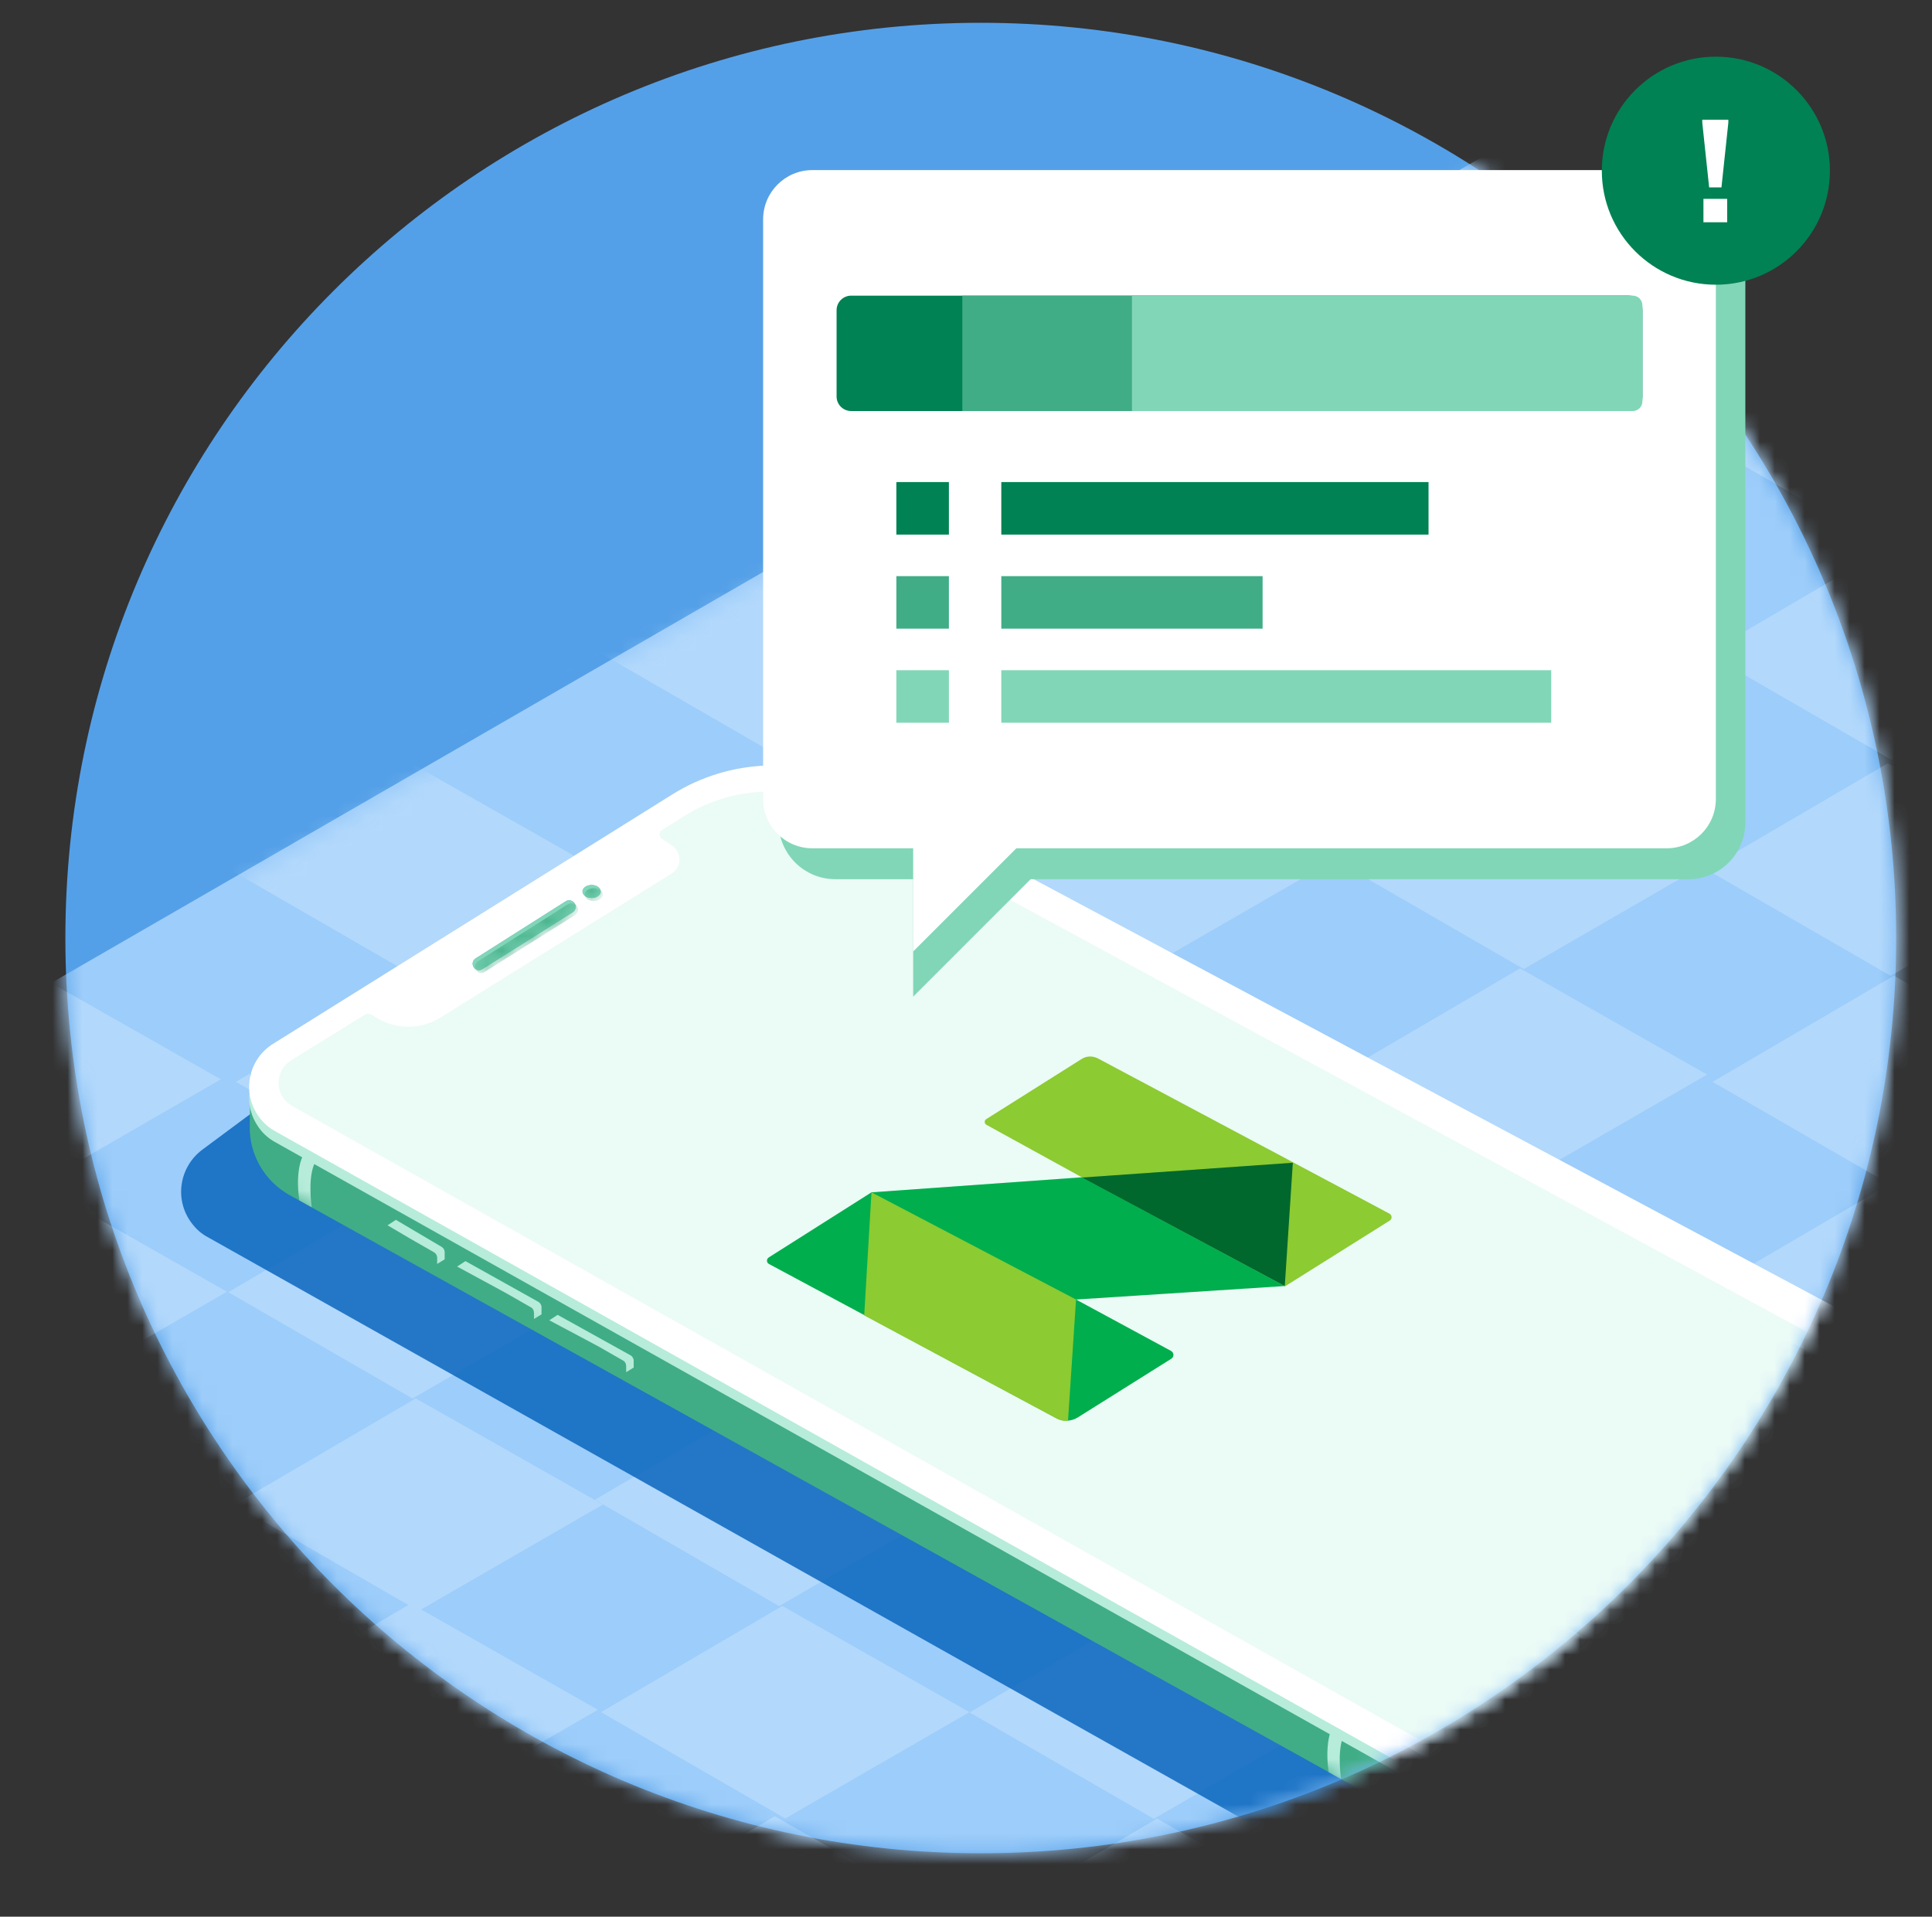 <svg width="129" height="128" viewBox="0 0 129 128" fill="none" xmlns="http://www.w3.org/2000/svg">
<rect x="0" y="0" width="129" height="128" fill="#333333" stroke="none"/>
<path d="M65.487 123.764C99.243 123.764 126.608 96.4 126.608 62.643C126.608 28.887 99.243 1.522 65.487 1.522C31.73 1.522 4.365 28.887 4.365 62.643C4.365 96.4 31.73 123.764 65.487 123.764Z" fill="#54A0E8"/>
<mask id="mask0_163_85519" style="mask-type:luminance" maskUnits="userSpaceOnUse" x="4" y="1" width="123" height="123">
<path d="M65.487 123.764C99.243 123.764 126.608 96.4 126.608 62.643C126.608 28.887 99.243 1.522 65.487 1.522C31.73 1.522 4.365 28.887 4.365 62.643C4.365 96.4 31.73 123.764 65.487 123.764Z" fill="white"/>
</mask>
<g mask="url(#mask0_163_85519)">
<path d="M-71.174 108.709L73.933 192.486L249.122 69.041L123.328 -3.586L-71.174 108.709Z" fill="#9DCDFA"/>
</g>
<mask id="mask1_163_85519" style="mask-type:luminance" maskUnits="userSpaceOnUse" x="4" y="1" width="123" height="123">
<path d="M65.487 123.764C99.243 123.764 126.608 96.4 126.608 62.643C126.608 28.887 99.243 1.522 65.487 1.522C31.73 1.522 4.365 28.887 4.365 62.643C4.365 96.4 31.73 123.764 65.487 123.764Z" fill="white"/>
</mask>
<g mask="url(#mask1_163_85519)">
<mask id="mask2_163_85519" style="mask-type:luminance" maskUnits="userSpaceOnUse" x="-62" y="-9" width="322" height="197">
<path d="M-61.089 103.422L84.017 187.199L259.207 63.754L133.412 -8.874L-61.089 103.422Z" fill="white"/>
</mask>
<g mask="url(#mask2_163_85519)">
<g opacity="0.5">
<path d="M101.741 7.768L114.041 0.667L101.549 -6.424L89.441 0.667L101.741 7.768Z" fill="#C8E4FE"/>
<path d="M101.432 22.296L113.732 15.195L101.24 8.105L89.132 15.195L101.432 22.296Z" fill="#C8E4FE"/>
<path d="M101.841 36.481L114.141 29.38L101.649 22.29L89.541 29.38L101.841 36.481Z" fill="#C8E4FE"/>
<path d="M101.332 50.528L113.632 43.426L101.14 36.336L89.032 43.427L101.332 50.528Z" fill="#C8E4FE"/>
<path d="M101.741 64.713L114.041 57.611L101.549 50.521L89.441 57.611L101.741 64.713Z" fill="#C8E4FE"/>
<path d="M76.654 7.652L88.953 0.551L76.461 -6.539L64.353 0.551L76.654 7.652Z" fill="#C8E4FE"/>
<path d="M77.063 21.837L89.363 14.736L76.871 7.646L64.763 14.736L77.063 21.837Z" fill="#C8E4FE"/>
<path d="M76.754 36.365L89.054 29.264L76.562 22.174L64.454 29.264L76.754 36.365Z" fill="#C8E4FE"/>
<path d="M77.163 50.55L89.463 43.449L76.971 36.359L64.863 43.449L77.163 50.55Z" fill="#C8E4FE"/>
<path d="M76.654 64.597L88.953 57.495L76.461 50.405L64.353 57.495L76.654 64.597Z" fill="#C8E4FE"/>
<path d="M77.063 78.782L89.363 71.68L76.871 64.59L64.763 71.68L77.063 78.782Z" fill="#C8E4FE"/>
<path d="M52.477 7.77L64.777 0.669L52.285 -6.422L40.178 0.669L52.477 7.77Z" fill="#C8E4FE"/>
<path d="M51.968 21.816L64.268 14.715L51.776 7.625L39.668 14.715L51.968 21.816Z" fill="#C8E4FE"/>
<path d="M52.377 36.001L64.677 28.9L52.185 21.81L40.077 28.9L52.377 36.001Z" fill="#C8E4FE"/>
<path d="M52.068 50.53L64.368 43.428L51.876 36.338L39.769 43.428L52.068 50.53Z" fill="#C8E4FE"/>
<path d="M52.477 64.714L64.777 57.613L52.285 50.523L40.178 57.613L52.477 64.714Z" fill="#C8E4FE"/>
<path d="M51.968 78.761L64.268 71.659L51.776 64.569L39.668 71.659L51.968 78.761Z" fill="#C8E4FE"/>
<path d="M52.377 92.946L64.677 85.844L52.185 78.754L40.077 85.844L52.377 92.946Z" fill="#C8E4FE"/>
<path d="M27.642 8.218L39.942 1.117L27.45 -5.974L15.342 1.117L27.642 8.218Z" fill="#C8E4FE"/>
<path d="M28.05 22.403L40.351 15.301L27.859 8.211L15.751 15.301L28.05 22.403Z" fill="#C8E4FE"/>
<path d="M27.542 36.45L39.842 29.348L27.35 22.258L15.242 29.348L27.542 36.45Z" fill="#C8E4FE"/>
<path d="M27.951 50.634L40.252 43.533L27.76 36.442L15.651 43.533L27.951 50.634Z" fill="#C8E4FE"/>
<path d="M27.642 65.163L39.942 58.061L27.45 50.971L15.342 58.061L27.642 65.163Z" fill="#C8E4FE"/>
<path d="M28.05 79.347L40.351 72.246L27.859 65.156L15.751 72.246L28.05 79.347Z" fill="#C8E4FE"/>
<path d="M27.542 93.394L39.842 86.293L27.35 79.202L15.242 86.293L27.542 93.394Z" fill="#C8E4FE"/>
<path d="M27.951 107.579L40.252 100.477L27.76 93.387L15.651 100.477L27.951 107.579Z" fill="#C8E4FE"/>
<path d="M2.445 22.235L14.745 15.133L2.253 8.043L-9.855 15.133L2.445 22.235Z" fill="#C8E4FE"/>
<path d="M2.853 36.419L15.153 29.318L2.662 22.227L-9.446 29.318L2.853 36.419Z" fill="#C8E4FE"/>
<path d="M2.345 50.466L14.645 43.365L2.153 36.274L-9.955 43.365L2.345 50.466Z" fill="#C8E4FE"/>
<path d="M2.754 64.651L15.054 57.549L2.562 50.459L-9.546 57.549L2.754 64.651Z" fill="#C8E4FE"/>
<path d="M2.445 79.179L14.745 72.078L2.253 64.987L-9.855 72.078L2.445 79.179Z" fill="#C8E4FE"/>
<path d="M2.853 93.364L15.153 86.263L2.662 79.172L-9.446 86.263L2.853 93.364Z" fill="#C8E4FE"/>
<path d="M2.345 107.41L14.645 100.309L2.153 93.219L-9.955 100.309L2.345 107.41Z" fill="#C8E4FE"/>
<path d="M2.754 121.595L15.054 114.494L2.562 107.404L-9.546 114.494L2.754 121.595Z" fill="#C8E4FE"/>
<path d="M27.621 121.283L39.921 114.181L27.429 107.091L15.321 114.181L27.621 121.283Z" fill="#C8E4FE"/>
<path d="M28.03 135.467L40.33 128.366L27.838 121.276L15.73 128.366L28.03 135.467Z" fill="#C8E4FE"/>
<path d="M3.164 135.669L15.464 128.567L2.973 121.477L-9.136 128.567L3.164 135.669Z" fill="#C8E4FE"/>
<path d="M52.022 107.256L64.321 100.154L51.83 93.064L39.722 100.154L52.022 107.256Z" fill="#C8E4FE"/>
<path d="M52.431 121.44L64.731 114.339L52.239 107.249L40.131 114.339L52.431 121.44Z" fill="#C8E4FE"/>
<path d="M51.922 135.487L64.222 128.386L51.73 121.295L39.622 128.386L51.922 135.487Z" fill="#C8E4FE"/>
<path d="M77.141 93.229L89.441 86.128L76.949 79.037L64.841 86.128L77.141 93.229Z" fill="#C8E4FE"/>
<path d="M77.55 107.414L89.85 100.312L77.358 93.222L65.25 100.312L77.55 107.414Z" fill="#C8E4FE"/>
<path d="M77.041 121.46L89.341 114.359L76.849 107.269L64.741 114.359L77.041 121.46Z" fill="#C8E4FE"/>
<path d="M77.45 135.645L89.75 128.544L77.258 121.453L65.15 128.544L77.45 135.645Z" fill="#C8E4FE"/>
<path d="M125.985 8.32L138.284 1.219L125.792 -5.872L113.685 1.219L125.985 8.32Z" fill="#C8E4FE"/>
<path d="M126.394 22.505L138.694 15.403L126.202 8.313L114.094 15.404L126.394 22.505Z" fill="#C8E4FE"/>
<path d="M125.885 36.551L138.185 29.45L125.693 22.36L113.585 29.45L125.885 36.551Z" fill="#C8E4FE"/>
<path d="M126.294 50.736L138.594 43.635L126.102 36.544L113.994 43.635L126.294 50.736Z" fill="#C8E4FE"/>
<path d="M126.24 65.166L138.54 58.065L126.048 50.974L113.939 58.065L126.24 65.166Z" fill="#C8E4FE"/>
<path d="M126.649 79.351L138.949 72.249L126.457 65.159L114.349 72.249L126.649 79.351Z" fill="#C8E4FE"/>
<path d="M126.14 93.397L138.439 86.296L125.948 79.206L113.84 86.296L126.14 93.397Z" fill="#C8E4FE"/>
<path d="M126.549 107.582L138.849 100.481L126.357 93.39L114.249 100.481L126.549 107.582Z" fill="#C8E4FE"/>
<path d="M126.24 122.11L138.54 115.009L126.048 107.919L113.939 115.009L126.24 122.11Z" fill="#C8E4FE"/>
<path d="M126.649 136.295L138.949 129.194L126.457 122.103L114.349 129.194L126.649 136.295Z" fill="#C8E4FE"/>
<path d="M101.686 78.863L113.986 71.762L101.494 64.671L89.386 71.762L101.686 78.863Z" fill="#C8E4FE"/>
<path d="M102.094 93.048L114.395 85.946L101.903 78.856L89.795 85.946L102.094 93.048Z" fill="#C8E4FE"/>
<path d="M101.586 107.094L113.886 99.993L101.394 92.903L89.286 99.993L101.586 107.094Z" fill="#C8E4FE"/>
<path d="M101.995 121.279L114.295 114.178L101.804 107.087L89.695 114.178L101.995 121.279Z" fill="#C8E4FE"/>
<path d="M101.686 135.807L113.986 128.706L101.494 121.616L89.386 128.706L101.686 135.807Z" fill="#C8E4FE"/>
</g>
</g>
</g>
<mask id="mask3_163_85519" style="mask-type:luminance" maskUnits="userSpaceOnUse" x="4" y="1" width="123" height="123">
<path d="M65.487 123.764C99.243 123.764 126.608 96.4 126.608 62.643C126.608 28.887 99.243 1.522 65.487 1.522C31.73 1.522 4.365 28.887 4.365 62.643C4.365 96.4 31.73 123.764 65.487 123.764Z" fill="white"/>
</mask>
<g mask="url(#mask3_163_85519)">
<path opacity="0.8" d="M20.851 71.322L13.501 76.783C11.959 77.944 11.629 80.128 12.791 81.671C13.085 82.069 13.449 82.398 13.883 82.624L89.685 125.248C94.261 127.814 99.895 127.571 104.228 124.624L133.662 104.552C135.274 103.459 135.69 101.258 134.598 99.646C134.373 99.334 134.113 99.039 133.8 98.814L131.512 97.08L20.851 71.322Z" fill="#005FB9"/>
<path d="M16.726 71.703L16.674 75.187C16.639 77.111 17.662 78.879 19.343 79.815L93.1 120.776C97.555 123.255 103.05 122.977 107.244 120.083L132.847 102.402C132.847 102.402 135.413 100.963 133.8 95.208L16.726 71.703Z" fill="#40AD87"/>
<path d="M18.355 76.263L93.031 118.194C97.468 120.69 102.929 120.43 107.123 117.552L131.929 100.478C133.974 99.074 134.494 96.266 133.09 94.203C132.674 93.614 132.137 93.111 131.496 92.781L57.6 53.346C53.596 51.197 48.742 51.37 44.894 53.78L18.147 70.49C16.587 71.53 16.171 73.627 17.194 75.17C17.489 75.638 17.887 76.002 18.355 76.263Z" fill="#B7ECDA"/>
<mask id="mask4_163_85519" style="mask-type:luminance" maskUnits="userSpaceOnUse" x="16" y="71" width="119" height="52">
<path d="M16.726 71.703L16.674 75.187C16.639 77.111 17.662 78.879 19.343 79.815L93.1 120.776C97.555 123.255 103.05 122.977 107.244 120.083L132.847 102.402C132.847 102.402 135.413 100.963 133.8 95.208L16.726 71.703Z" fill="white"/>
</mask>
<g mask="url(#mask4_163_85519)">
<path d="M27.317 82.676L28.981 83.629C29.12 83.716 29.189 83.855 29.189 83.993V84.409L29.691 84.097V83.629C29.691 83.473 29.605 83.335 29.483 83.265L26.433 81.463L25.878 81.827L27.317 82.676Z" fill="#B7ECDA"/>
<path d="M33.783 86.351L35.447 87.304C35.585 87.373 35.654 87.529 35.654 87.668V88.084L36.157 87.772V87.304C36.157 87.148 36.07 87.009 35.949 86.94L31.078 84.219L30.523 84.582L33.783 86.351Z" fill="#B7ECDA"/>
<path d="M39.937 89.904L41.601 90.858C41.739 90.927 41.809 91.083 41.809 91.222V91.638L42.311 91.325V90.875C42.311 90.719 42.224 90.58 42.103 90.511L37.232 87.807L36.678 88.171L39.937 89.904Z" fill="#B7ECDA"/>
<path d="M20.279 77.077C20.279 77.077 19.673 77.996 19.985 80.163L20.817 80.63C20.817 80.63 20.47 78.394 21.146 77.441L20.279 77.077Z" fill="#B7ECDA"/>
<path d="M88.836 115.663C88.68 116.131 88.524 116.997 88.715 118.35L89.547 118.818C89.547 118.818 89.287 117.171 89.634 116.114C89.703 115.923 88.94 115.385 88.836 115.663Z" fill="#B7ECDA"/>
<path d="M105.512 118.523L105.425 119.945C105.39 120.482 105.806 120.932 106.343 120.967C106.569 120.985 106.777 120.915 106.967 120.794L132.83 102.42L135.725 99.958L133.783 95.209L105.512 118.523Z" fill="#B7ECDA"/>
</g>
<path d="M18.355 75.534L93.031 117.483C97.468 119.979 102.929 119.719 107.123 116.842L131.929 99.767C133.974 98.363 134.494 95.555 133.09 93.492C132.674 92.903 132.137 92.4 131.496 92.071L57.6 52.618C53.596 50.469 48.742 50.642 44.894 53.051L18.147 69.762C16.587 70.802 16.171 72.899 17.194 74.442C17.489 74.893 17.887 75.274 18.355 75.534Z" fill="white"/>
<path opacity="0.7" d="M94.106 115.802C97.815 117.864 102.392 117.656 105.893 115.264L130.958 98.121C131.946 97.479 132.224 96.162 131.582 95.174C131.391 94.896 131.149 94.653 130.854 94.48L56.508 54.161C53.111 52.324 49.002 52.445 45.726 54.473L19.43 70.819C18.598 71.339 18.356 72.449 18.876 73.263C19.032 73.506 19.257 73.714 19.5 73.853L94.106 115.802Z" fill="#E3FAF2"/>
<path d="M21.874 69.294L24.301 67.786C24.474 67.682 24.683 67.682 24.839 67.786L25.116 67.959C26.451 68.774 28.115 68.774 29.433 67.942L44.843 58.339C45.363 58.009 45.519 57.333 45.207 56.813C45.12 56.692 45.033 56.571 44.894 56.484L44.201 56.016C44.028 55.894 43.993 55.669 44.114 55.496C44.149 55.461 44.184 55.427 44.218 55.392L45.709 54.473L44.669 54.213L22.967 67.786L21.874 69.294Z" fill="white"/>
<path d="M39.502 59.968C39.837 59.968 40.109 59.774 40.109 59.535C40.109 59.295 39.837 59.102 39.502 59.102C39.167 59.102 38.895 59.295 38.895 59.535C38.895 59.774 39.167 59.968 39.502 59.968Z" fill="#54A0E8"/>
<path d="M39.502 59.968C39.837 59.968 40.109 59.774 40.109 59.535C40.109 59.295 39.837 59.102 39.502 59.102C39.167 59.102 38.895 59.295 38.895 59.535C38.895 59.774 39.167 59.968 39.502 59.968Z" fill="#81D6B8"/>
<mask id="mask5_163_85519" style="mask-type:luminance" maskUnits="userSpaceOnUse" x="38" y="59" width="3" height="1">
<path d="M39.502 59.968C39.837 59.968 40.109 59.774 40.109 59.535C40.109 59.295 39.837 59.102 39.502 59.102C39.167 59.102 38.895 59.295 38.895 59.535C38.895 59.774 39.167 59.968 39.502 59.968Z" fill="white"/>
</mask>
<g mask="url(#mask5_163_85519)">
<path d="M39.641 60.176C39.976 60.176 40.248 59.982 40.248 59.743C40.248 59.504 39.976 59.31 39.641 59.31C39.306 59.31 39.034 59.504 39.034 59.743C39.034 59.982 39.306 60.176 39.641 60.176Z" fill="#40AD87"/>
</g>
<path d="M37.769 60.194L31.754 64.007C31.563 64.129 31.494 64.389 31.632 64.597C31.65 64.614 31.667 64.631 31.667 64.649C31.806 64.805 32.031 64.84 32.205 64.718L38.237 60.922C38.428 60.8 38.497 60.54 38.375 60.332C38.341 60.298 38.323 60.246 38.271 60.228L38.254 60.211C38.116 60.107 37.925 60.09 37.769 60.194Z" fill="#54A0E8"/>
<path d="M37.769 60.194L31.754 64.007C31.563 64.129 31.494 64.389 31.632 64.597C31.65 64.614 31.667 64.631 31.667 64.649C31.806 64.805 32.031 64.84 32.205 64.718L38.237 60.922C38.428 60.8 38.497 60.54 38.375 60.332C38.341 60.298 38.323 60.246 38.271 60.228L38.254 60.211C38.116 60.107 37.925 60.09 37.769 60.194Z" fill="#81D6B8"/>
<mask id="mask6_163_85519" style="mask-type:luminance" maskUnits="userSpaceOnUse" x="31" y="60" width="8" height="5">
<path d="M37.769 60.194L31.754 64.007C31.563 64.129 31.494 64.389 31.632 64.597C31.65 64.614 31.667 64.631 31.667 64.649C31.806 64.805 32.031 64.84 32.205 64.718L38.237 60.922C38.428 60.8 38.497 60.54 38.375 60.332C38.341 60.298 38.323 60.246 38.271 60.228L38.254 60.211C38.116 60.107 37.925 60.09 37.769 60.194Z" fill="white"/>
</mask>
<g mask="url(#mask6_163_85519)">
<path d="M37.925 60.384L31.91 64.197C31.719 64.319 31.65 64.579 31.789 64.787C31.806 64.804 31.823 64.821 31.823 64.839C31.962 64.995 32.187 65.03 32.361 64.908L38.393 61.112C38.584 60.99 38.653 60.73 38.532 60.523C38.497 60.488 38.479 60.436 38.428 60.419L38.41 60.401C38.272 60.298 38.064 60.298 37.925 60.384Z" fill="#40AD87"/>
</g>
<path d="M65.851 74.737C65.712 74.824 65.712 75.032 65.868 75.119L72.265 78.637L85.803 85.9L92.789 81.515C92.962 81.411 92.962 81.151 92.771 81.047L73.305 70.681C72.958 70.508 72.559 70.508 72.23 70.715L65.851 74.737Z" fill="#8CCB31"/>
<path d="M51.342 84.409L70.531 94.706C70.982 94.949 71.537 94.932 71.97 94.654L78.21 90.737C78.401 90.615 78.401 90.338 78.192 90.217L71.848 86.784L85.785 85.883L72.247 78.62L58.189 79.625L51.325 83.976C51.169 84.08 51.169 84.323 51.342 84.409Z" fill="#00AE4D"/>
<path d="M72.247 78.637L86.323 77.649L85.785 85.883L72.247 78.637Z" fill="#00682C"/>
<path d="M58.189 79.625L71.848 86.784L71.311 94.879C71.311 94.879 70.895 94.966 70.409 94.654L57.703 87.842L58.189 79.625Z" fill="#8CCB31"/>
</g>
<path d="M60.973 66.558V56.059H71.471L60.973 66.558Z" fill="#81D6B8"/>
<path d="M112.746 58.714H55.778C53.684 58.714 51.986 57.016 51.986 54.922V15.412C51.986 13.318 53.684 11.62 55.778 11.62H112.746C114.84 11.62 116.537 13.318 116.537 15.412V54.922C116.537 57.016 114.84 58.714 112.746 58.714Z" fill="#81D6B8"/>
<path d="M111.277 56.651H54.245C52.427 56.651 50.954 55.178 50.954 53.36V14.65C50.954 12.832 52.428 11.358 54.245 11.358H111.277C113.095 11.358 114.568 12.832 114.568 14.65V53.359C114.569 55.178 113.095 56.651 111.277 56.651Z" fill="white"/>
<path d="M108.691 27.45H56.832C56.295 27.45 55.859 27.015 55.859 26.478V20.716C55.859 20.179 56.295 19.744 56.832 19.744H108.69C109.227 19.744 109.663 20.179 109.663 20.716V26.478C109.663 27.015 109.228 27.45 108.691 27.45Z" fill="#008254"/>
<path d="M108.839 27.45H64.255V19.744H108.839C109.294 19.744 109.663 20.113 109.663 20.567V26.627C109.663 27.081 109.294 27.45 108.839 27.45Z" fill="#40AD87"/>
<path d="M109.019 27.45H75.581V19.744H109.019C109.375 19.744 109.663 20.032 109.663 20.387V26.806C109.663 27.162 109.375 27.45 109.019 27.45Z" fill="#81D6B8"/>
<path d="M63.358 32.193H59.85V35.701H63.358V32.193Z" fill="#008254"/>
<path d="M95.384 32.193H66.857V35.701H95.384V32.193Z" fill="#008254"/>
<path d="M63.358 38.475H59.85V41.983H63.358V38.475Z" fill="#40AD87"/>
<path d="M84.304 38.475H66.857V41.983H84.304V38.475Z" fill="#40AD87"/>
<path d="M63.358 44.758H59.85V48.266H63.358V44.758Z" fill="#81D6B8"/>
<path d="M103.574 44.758H66.857V48.266H103.574V44.758Z" fill="#81D6B8"/>
<path d="M60.973 63.538V53.889H70.622L60.973 63.538Z" fill="white"/>
<path d="M114.569 19.014C118.774 19.014 122.184 15.605 122.184 11.4C122.184 7.194 118.774 3.785 114.569 3.785C110.363 3.785 106.954 7.194 106.954 11.4C106.954 15.605 110.363 19.014 114.569 19.014Z" fill="#008254"/>
<path d="M113.661 8.192V7.996H115.402V8.192L114.942 12.514H114.12L113.661 8.192ZM113.739 13.278H115.324V14.843H113.739V13.278Z" fill="white"/>
</svg>
